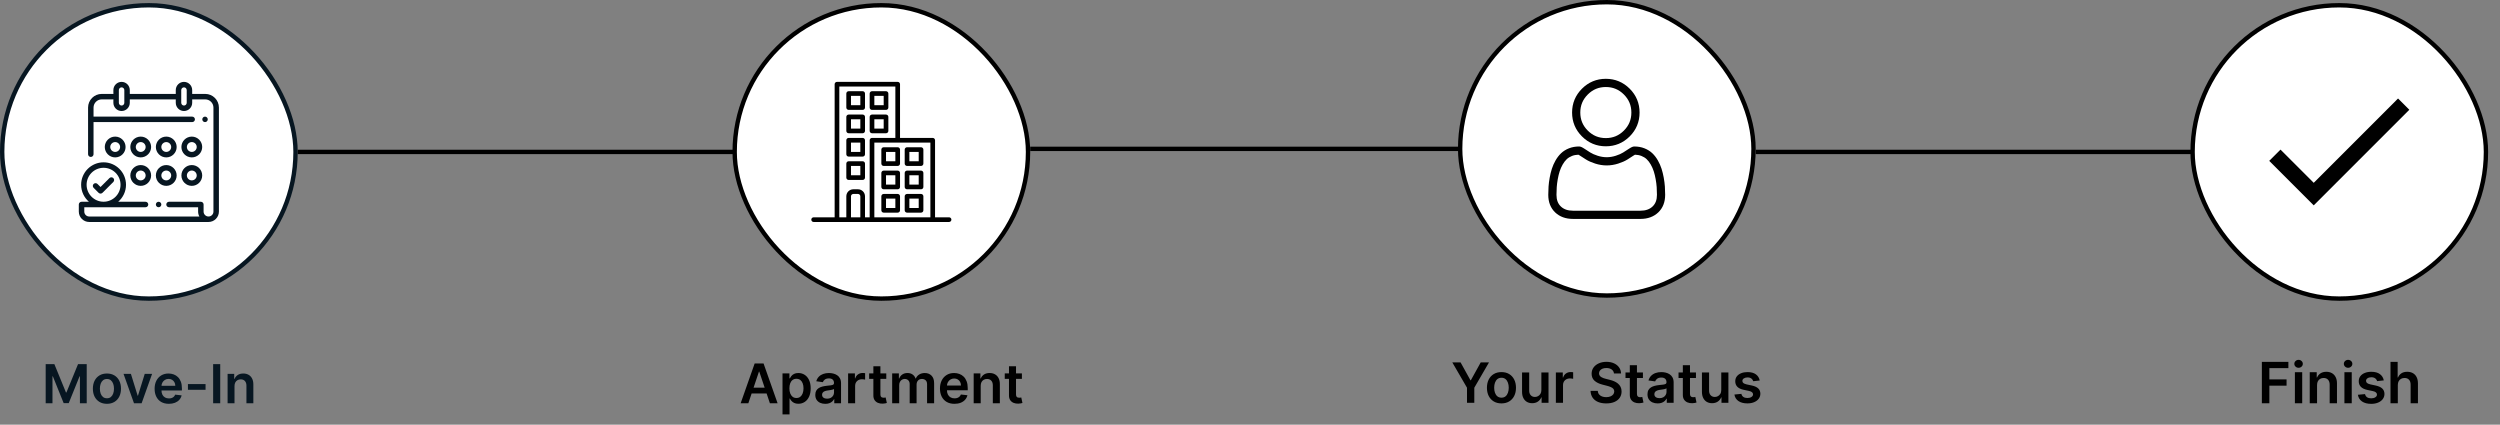 <svg width="571" height="97" viewBox="0 0 571 97" fill="none" xmlns="http://www.w3.org/2000/svg">
<rect x="0" y="0" width="571" height="97" fill="#808080" stroke="none"/>
<rect x="0.5" y="1.2" width="67" height="67" rx="33.5" fill="white"/>
<rect x="0.5" y="1.2" width="67" height="67" rx="33.5" stroke="#071621"/>
<path d="M46.875 21.45H43.896V20.575C43.896 19.541 43.055 18.7 42.021 18.7C40.987 18.7 40.146 19.541 40.146 20.575V21.45H29.646V20.575C29.646 19.541 28.805 18.7 27.771 18.7C26.737 18.7 25.896 19.541 25.896 20.575V21.473C25.843 21.458 25.787 21.45 25.729 21.45H23.239C21.516 21.45 20.114 22.852 20.114 24.575V35.221C20.114 35.566 20.394 35.846 20.739 35.846C21.084 35.846 21.364 35.566 21.364 35.221V27.887H43.896C44.241 27.887 44.521 27.608 44.521 27.262C44.521 26.917 44.241 26.637 43.896 26.637H21.364V24.575C21.364 23.541 22.205 22.7 23.239 22.7H25.729C25.787 22.7 25.843 22.692 25.896 22.677V23.481C25.896 24.515 26.737 25.356 27.771 25.356C28.805 25.356 29.646 24.515 29.646 23.481V22.7H40.146V23.481C40.146 24.515 40.987 25.356 42.021 25.356C43.055 25.356 43.896 24.515 43.896 23.481V22.7H46.875C47.909 22.7 48.75 23.541 48.75 24.575V48.325C48.75 48.945 48.245 49.45 47.625 49.45C47.004 49.45 46.499 48.945 46.499 48.325V46.708C46.499 46.363 46.219 46.083 45.874 46.083H38.604C38.259 46.083 37.979 46.363 37.979 46.708C37.979 47.053 38.259 47.333 38.604 47.333H45.249V48.325C45.249 48.732 45.352 49.115 45.533 49.45H20.375C19.755 49.45 19.25 48.945 19.25 48.325V47.333H33.239C33.584 47.333 33.864 47.053 33.864 46.708C33.864 46.363 33.584 46.083 33.239 46.083H26.994C28.086 45.142 28.78 43.751 28.78 42.2C28.78 39.374 26.481 37.075 23.655 37.075C20.829 37.075 18.53 39.374 18.53 42.2C18.53 43.751 19.223 45.142 20.316 46.083H18.625C18.28 46.083 18 46.363 18 46.708V48.325C18 49.635 19.065 50.7 20.375 50.7H47.625C48.934 50.7 50 49.634 50 48.325V24.575C50 22.852 48.598 21.45 46.875 21.45ZM28.396 23.481C28.396 23.826 28.115 24.106 27.771 24.106C27.426 24.106 27.146 23.826 27.146 23.481V20.575C27.146 20.23 27.426 19.95 27.771 19.95C28.115 19.95 28.396 20.23 28.396 20.575V23.481ZM42.646 23.481C42.646 23.826 42.365 24.106 42.021 24.106C41.676 24.106 41.396 23.826 41.396 23.481V20.575C41.396 20.23 41.676 19.95 42.021 19.95C42.365 19.95 42.646 20.23 42.646 20.575V23.481ZM19.78 42.2C19.78 40.063 21.518 38.325 23.655 38.325C25.792 38.325 27.53 40.063 27.53 42.2C27.53 44.337 25.792 46.075 23.655 46.075C21.518 46.075 19.78 44.337 19.78 42.2Z" fill="#071621"/>
<path d="M47.269 26.821C47.153 26.704 46.992 26.637 46.828 26.637C46.663 26.637 46.502 26.704 46.386 26.821C46.27 26.937 46.203 27.098 46.203 27.262C46.203 27.427 46.27 27.588 46.386 27.704C46.502 27.821 46.663 27.887 46.828 27.887C46.992 27.887 47.153 27.821 47.269 27.704C47.386 27.588 47.453 27.427 47.453 27.262C47.453 27.098 47.386 26.937 47.269 26.821Z" fill="#071621"/>
<path d="M36.665 46.266C36.549 46.149 36.388 46.083 36.224 46.083C36.059 46.083 35.898 46.149 35.782 46.266C35.666 46.383 35.599 46.543 35.599 46.708C35.599 46.873 35.665 47.033 35.782 47.15C35.898 47.266 36.059 47.333 36.224 47.333C36.388 47.333 36.549 47.266 36.665 47.15C36.782 47.033 36.849 46.872 36.849 46.708C36.849 46.543 36.782 46.383 36.665 46.266Z" fill="#071621"/>
<path d="M32.14 37.7C30.831 37.7 29.765 38.765 29.765 40.075C29.765 41.385 30.831 42.45 32.14 42.45C33.45 42.45 34.515 41.385 34.515 40.075C34.515 38.765 33.45 37.7 32.14 37.7ZM32.14 41.2C31.52 41.2 31.015 40.695 31.015 40.075C31.015 39.455 31.52 38.95 32.14 38.95C32.76 38.95 33.265 39.455 33.265 40.075C33.265 40.695 32.76 41.2 32.14 41.2Z" fill="#071621"/>
<path d="M37.974 37.7C36.664 37.7 35.599 38.765 35.599 40.075C35.599 41.385 36.664 42.45 37.974 42.45C39.283 42.45 40.349 41.385 40.349 40.075C40.349 38.765 39.283 37.7 37.974 37.7ZM37.974 41.2C37.353 41.2 36.849 40.695 36.849 40.075C36.849 39.455 37.353 38.95 37.974 38.95C38.594 38.95 39.099 39.455 39.099 40.075C39.099 40.695 38.594 41.2 37.974 41.2Z" fill="#071621"/>
<path d="M43.807 37.7C42.498 37.7 41.432 38.765 41.432 40.075C41.432 41.385 42.498 42.45 43.807 42.45C45.117 42.45 46.182 41.385 46.182 40.075C46.182 38.765 45.117 37.7 43.807 37.7ZM43.807 41.2C43.187 41.2 42.682 40.695 42.682 40.075C42.682 39.455 43.187 38.95 43.807 38.95C44.427 38.95 44.932 39.455 44.932 40.075C44.932 40.695 44.427 41.2 43.807 41.2Z" fill="#071621"/>
<path d="M26.307 31.2C24.998 31.2 23.932 32.265 23.932 33.575C23.932 34.885 24.998 35.95 26.307 35.95C27.617 35.95 28.682 34.885 28.682 33.575C28.682 32.265 27.617 31.2 26.307 31.2ZM26.307 34.7C25.687 34.7 25.182 34.195 25.182 33.575C25.182 32.955 25.687 32.45 26.307 32.45C26.927 32.45 27.432 32.955 27.432 33.575C27.432 34.195 26.927 34.7 26.307 34.7Z" fill="#071621"/>
<path d="M37.974 31.2C36.664 31.2 35.599 32.265 35.599 33.575C35.599 34.885 36.664 35.95 37.974 35.95C39.283 35.95 40.349 34.885 40.349 33.575C40.349 32.265 39.283 31.2 37.974 31.2ZM37.974 34.7C37.353 34.7 36.849 34.195 36.849 33.575C36.849 32.955 37.353 32.45 37.974 32.45C38.594 32.45 39.099 32.955 39.099 33.575C39.099 34.195 38.594 34.7 37.974 34.7Z" fill="#071621"/>
<path d="M43.807 31.2C42.498 31.2 41.432 32.265 41.432 33.575C41.432 34.885 42.498 35.95 43.807 35.95C45.117 35.95 46.182 34.885 46.182 33.575C46.182 32.265 45.117 31.2 43.807 31.2ZM43.807 34.7C43.187 34.7 42.682 34.195 42.682 33.575C42.682 32.955 43.187 32.45 43.807 32.45C44.427 32.45 44.932 32.955 44.932 33.575C44.932 34.195 44.427 34.7 43.807 34.7Z" fill="#071621"/>
<path d="M32.14 31.2C30.831 31.2 29.765 32.265 29.765 33.575C29.765 34.885 30.831 35.95 32.14 35.95C33.45 35.95 34.515 34.885 34.515 33.575C34.515 32.265 33.45 31.2 32.14 31.2ZM32.14 34.7C31.52 34.7 31.015 34.195 31.015 33.575C31.015 32.955 31.52 32.45 32.14 32.45C32.76 32.45 33.265 32.955 33.265 33.575C33.265 34.195 32.76 34.7 32.14 34.7Z" fill="#071621"/>
<path d="M25.882 40.677C25.637 40.433 25.242 40.433 24.998 40.677L22.962 42.712L22.267 42.017C22.023 41.773 21.627 41.773 21.383 42.017C21.139 42.261 21.139 42.657 21.383 42.901L22.52 44.038C22.638 44.155 22.797 44.221 22.962 44.221C23.128 44.221 23.287 44.155 23.404 44.038L25.882 41.561C26.126 41.317 26.126 40.921 25.882 40.677Z" fill="#071621"/>
<path d="M10.433 83.162H12.414L15.067 89.639H15.172L17.826 83.162H19.807V92.1H18.253V85.96H18.17L15.7 92.074H14.539L12.069 85.947H11.986V92.1H10.433V83.162ZM24.424 92.231C23.769 92.231 23.202 92.087 22.722 91.799C22.242 91.511 21.869 91.108 21.605 90.59C21.343 90.072 21.212 89.467 21.212 88.775C21.212 88.082 21.343 87.476 21.605 86.955C21.869 86.434 22.242 86.03 22.722 85.742C23.202 85.454 23.769 85.31 24.424 85.31C25.078 85.31 25.646 85.454 26.126 85.742C26.606 86.03 26.977 86.434 27.239 86.955C27.503 87.476 27.636 88.082 27.636 88.775C27.636 89.467 27.503 90.072 27.239 90.59C26.977 91.108 26.606 91.511 26.126 91.799C25.646 92.087 25.078 92.231 24.424 92.231ZM24.433 90.965C24.788 90.965 25.084 90.868 25.323 90.673C25.561 90.475 25.739 90.21 25.855 89.879C25.974 89.547 26.034 89.178 26.034 88.77C26.034 88.36 25.974 87.989 25.855 87.657C25.739 87.323 25.561 87.057 25.323 86.859C25.084 86.661 24.788 86.562 24.433 86.562C24.069 86.562 23.766 86.661 23.525 86.859C23.286 87.057 23.107 87.323 22.988 87.657C22.872 87.989 22.814 88.36 22.814 88.77C22.814 89.178 22.872 89.547 22.988 89.879C23.107 90.21 23.286 90.475 23.525 90.673C23.766 90.868 24.069 90.965 24.433 90.965ZM34.736 85.397L32.349 92.1H30.603L28.216 85.397H29.901L31.441 90.376H31.511L33.056 85.397H34.736ZM38.569 92.231C37.897 92.231 37.316 92.091 36.828 91.812C36.342 91.53 35.968 91.131 35.706 90.616C35.444 90.098 35.313 89.489 35.313 88.788C35.313 88.098 35.444 87.493 35.706 86.972C35.971 86.449 36.34 86.041 36.814 85.75C37.289 85.457 37.846 85.31 38.486 85.31C38.899 85.31 39.289 85.376 39.655 85.51C40.025 85.641 40.351 85.845 40.633 86.121C40.918 86.398 41.142 86.75 41.305 87.177C41.468 87.602 41.549 88.108 41.549 88.696V89.18H36.055V88.116H40.035C40.032 87.813 39.967 87.544 39.839 87.308C39.711 87.07 39.532 86.882 39.302 86.745C39.075 86.609 38.81 86.54 38.508 86.54C38.185 86.54 37.901 86.619 37.657 86.776C37.412 86.93 37.222 87.134 37.085 87.387C36.951 87.637 36.883 87.912 36.88 88.212V89.141C36.88 89.531 36.951 89.866 37.094 90.145C37.236 90.421 37.435 90.634 37.692 90.782C37.948 90.927 38.247 91 38.59 91C38.82 91 39.028 90.968 39.215 90.904C39.401 90.837 39.562 90.74 39.699 90.612C39.836 90.484 39.939 90.325 40.009 90.136L41.484 90.302C41.391 90.692 41.213 91.032 40.952 91.323C40.693 91.611 40.361 91.835 39.956 91.995C39.552 92.152 39.09 92.231 38.569 92.231ZM46.949 87.727V89.028H42.925V87.727H46.949ZM50.299 83.162V92.1H48.68V83.162H50.299ZM53.562 88.172V92.1H51.983V85.397H53.493V86.536H53.571C53.725 86.161 53.971 85.862 54.309 85.641C54.649 85.42 55.069 85.31 55.57 85.31C56.032 85.31 56.435 85.409 56.779 85.606C57.125 85.804 57.392 86.091 57.582 86.466C57.774 86.841 57.868 87.297 57.865 87.832V92.1H56.285V88.076C56.285 87.628 56.169 87.278 55.936 87.025C55.707 86.772 55.388 86.645 54.981 86.645C54.704 86.645 54.459 86.706 54.243 86.828C54.031 86.948 53.864 87.121 53.741 87.348C53.622 87.575 53.562 87.85 53.562 88.172Z" fill="#071621"/>
<rect x="68" y="34.2" width="100" height="1" fill="black"/>
<rect x="167.8" y="1.2" width="67" height="67" rx="33.5" fill="white"/>
<rect x="167.8" y="1.2" width="67" height="67" rx="33.5" stroke="black"/>
<path d="M216.766 49.633H213.566V32.033C213.566 31.739 213.328 31.5 213.033 31.5H205.566V19.233C205.566 18.939 205.328 18.7 205.033 18.7H191.166C190.872 18.7 190.633 18.939 190.633 19.233V49.633H185.833C185.539 49.633 185.3 49.872 185.3 50.167C185.3 50.461 185.539 50.7 185.833 50.7H216.766C217.061 50.7 217.3 50.461 217.3 50.167C217.3 49.872 217.061 49.633 216.766 49.633ZM196.5 49.633H194.366V44.833C194.366 44.539 194.605 44.3 194.9 44.3H195.966C196.261 44.3 196.5 44.539 196.5 44.833V49.633ZM198.633 32.033V49.633H197.566V44.833C197.566 43.95 196.85 43.233 195.966 43.233H194.9C194.016 43.233 193.3 43.95 193.3 44.833V49.633H191.7V19.767H204.5V31.5H199.166C198.872 31.5 198.633 31.739 198.633 32.033ZM212.5 49.633H199.7V32.567H212.5V49.633Z" fill="black"/>
<path d="M202.367 26.167H199.167C198.872 26.167 198.633 26.405 198.633 26.7V29.9C198.633 30.195 198.872 30.433 199.167 30.433H202.367C202.661 30.433 202.9 30.195 202.9 29.9V26.7C202.9 26.405 202.661 26.167 202.367 26.167ZM201.833 29.367H199.7V27.233H201.833V29.367Z" fill="black"/>
<path d="M202.367 20.833H199.167C198.872 20.833 198.633 21.072 198.633 21.367V24.567C198.633 24.861 198.872 25.1 199.167 25.1H202.367C202.661 25.1 202.9 24.861 202.9 24.567V21.367C202.9 21.072 202.661 20.833 202.367 20.833ZM201.833 24.033H199.7V21.9H201.833V24.033Z" fill="black"/>
<path d="M197.033 26.167H193.833C193.539 26.167 193.3 26.405 193.3 26.7V29.9C193.3 30.195 193.539 30.433 193.833 30.433H197.033C197.328 30.433 197.566 30.195 197.566 29.9V26.7C197.566 26.405 197.328 26.167 197.033 26.167ZM196.5 29.367H194.366V27.233H196.5V29.367Z" fill="black"/>
<path d="M197.033 20.833H193.833C193.539 20.833 193.3 21.072 193.3 21.367V24.567C193.3 24.861 193.539 25.1 193.833 25.1H197.033C197.328 25.1 197.566 24.861 197.566 24.567V21.367C197.566 21.072 197.328 20.833 197.033 20.833ZM196.5 24.033H194.366V21.9H196.5V24.033Z" fill="black"/>
<path d="M197.033 31.5H193.833C193.539 31.5 193.3 31.739 193.3 32.033V35.233C193.3 35.528 193.539 35.767 193.833 35.767H197.033C197.328 35.767 197.566 35.528 197.566 35.233V32.033C197.566 31.739 197.328 31.5 197.033 31.5ZM196.5 34.7H194.366V32.567H196.5V34.7Z" fill="black"/>
<path d="M197.033 36.833H193.833C193.539 36.833 193.3 37.072 193.3 37.367V40.567C193.3 40.861 193.539 41.1 193.833 41.1H197.033C197.328 41.1 197.566 40.861 197.566 40.567V37.367C197.566 37.072 197.328 36.833 197.033 36.833ZM196.5 40.033H194.366V37.9H196.5V40.033Z" fill="black"/>
<path d="M207.167 43.233H210.367C210.661 43.233 210.9 42.995 210.9 42.7V39.5C210.9 39.206 210.661 38.967 210.367 38.967H207.167C206.872 38.967 206.633 39.206 206.633 39.5V42.7C206.633 42.995 206.872 43.233 207.167 43.233ZM207.7 40.033H209.833V42.167H207.7V40.033Z" fill="black"/>
<path d="M207.167 37.9H210.367C210.661 37.9 210.9 37.661 210.9 37.367V34.167C210.9 33.872 210.661 33.633 210.367 33.633H207.167C206.872 33.633 206.633 33.872 206.633 34.167V37.367C206.633 37.661 206.872 37.9 207.167 37.9ZM207.7 34.7H209.833V36.833H207.7V34.7Z" fill="black"/>
<path d="M207.167 48.567H210.367C210.661 48.567 210.9 48.328 210.9 48.033V44.833C210.9 44.539 210.661 44.3 210.367 44.3H207.167C206.872 44.3 206.633 44.539 206.633 44.833V48.033C206.633 48.328 206.872 48.567 207.167 48.567ZM207.7 45.367H209.833V47.5H207.7V45.367Z" fill="black"/>
<path d="M201.833 43.233H205.033C205.328 43.233 205.566 42.995 205.566 42.7V39.5C205.566 39.206 205.328 38.967 205.033 38.967H201.833C201.539 38.967 201.3 39.206 201.3 39.5V42.7C201.3 42.995 201.539 43.233 201.833 43.233ZM202.366 40.033H204.5V42.167H202.366V40.033Z" fill="black"/>
<path d="M201.833 37.9H205.033C205.328 37.9 205.566 37.661 205.566 37.367V34.167C205.566 33.872 205.328 33.633 205.033 33.633H201.833C201.539 33.633 201.3 33.872 201.3 34.167V37.367C201.3 37.661 201.539 37.9 201.833 37.9ZM202.366 34.7H204.5V36.833H202.366V34.7Z" fill="black"/>
<path d="M201.833 48.567H205.033C205.328 48.567 205.566 48.328 205.566 48.033V44.833C205.566 44.539 205.328 44.3 205.033 44.3H201.833C201.539 44.3 201.3 44.539 201.3 44.833V48.033C201.3 48.328 201.539 48.567 201.833 48.567ZM202.366 45.367H204.5V47.5H202.366V45.367Z" fill="black"/>
<path d="M170.923 92.1H169.167L172.365 83.015H174.397L177.6 92.1H175.843L173.416 84.878H173.346L170.923 92.1ZM170.981 88.538H175.772V89.86H170.981V88.538ZM178.725 94.655V85.286H180.305V86.413H180.398C180.481 86.247 180.598 86.071 180.748 85.885C180.899 85.696 181.103 85.534 181.361 85.401C181.618 85.265 181.946 85.197 182.345 85.197C182.872 85.197 183.346 85.332 183.769 85.601C184.195 85.867 184.532 86.262 184.781 86.785C185.032 87.306 185.158 87.945 185.158 88.702C185.158 89.45 185.035 90.086 184.79 90.609C184.544 91.133 184.21 91.532 183.787 91.807C183.364 92.082 182.885 92.22 182.35 92.22C181.959 92.22 181.636 92.155 181.378 92.025C181.121 91.894 180.914 91.738 180.757 91.554C180.603 91.368 180.484 91.192 180.398 91.026H180.331V94.655H178.725ZM180.3 88.693C180.3 89.134 180.362 89.52 180.487 89.851C180.614 90.182 180.796 90.441 181.032 90.627C181.272 90.811 181.562 90.902 181.902 90.902C182.257 90.902 182.554 90.808 182.793 90.618C183.033 90.426 183.213 90.164 183.335 89.833C183.459 89.499 183.521 89.119 183.521 88.693C183.521 88.27 183.46 87.894 183.339 87.566C183.218 87.238 183.037 86.981 182.798 86.794C182.558 86.608 182.26 86.515 181.902 86.515C181.559 86.515 181.267 86.605 181.028 86.785C180.788 86.966 180.606 87.219 180.482 87.544C180.361 87.869 180.3 88.252 180.3 88.693ZM188.494 92.237C188.062 92.237 187.673 92.161 187.327 92.007C186.984 91.85 186.712 91.619 186.511 91.315C186.313 91.01 186.214 90.635 186.214 90.188C186.214 89.804 186.285 89.486 186.427 89.234C186.569 88.983 186.762 88.782 187.008 88.631C187.253 88.48 187.53 88.366 187.837 88.289C188.148 88.21 188.469 88.152 188.8 88.116C189.199 88.075 189.523 88.038 189.771 88.005C190.02 87.97 190.2 87.917 190.313 87.846C190.428 87.772 190.486 87.658 190.486 87.504V87.478C190.486 87.143 190.387 86.885 190.188 86.701C189.99 86.518 189.705 86.426 189.332 86.426C188.939 86.426 188.627 86.512 188.396 86.683C188.169 86.855 188.015 87.058 187.935 87.291L186.435 87.078C186.554 86.664 186.749 86.318 187.021 86.04C187.293 85.759 187.626 85.549 188.019 85.41C188.413 85.268 188.847 85.197 189.323 85.197C189.652 85.197 189.978 85.236 190.304 85.313C190.629 85.39 190.926 85.517 191.195 85.694C191.465 85.869 191.68 86.107 191.843 86.408C192.009 86.71 192.092 87.087 192.092 87.54V92.1H190.548V91.164H190.495C190.397 91.353 190.259 91.531 190.082 91.696C189.907 91.859 189.687 91.991 189.421 92.091C189.158 92.189 188.849 92.237 188.494 92.237ZM188.911 91.058C189.233 91.058 189.513 90.994 189.749 90.867C189.986 90.737 190.168 90.565 190.295 90.352C190.425 90.139 190.49 89.907 190.49 89.656V88.853C190.44 88.894 190.354 88.933 190.233 88.968C190.115 89.004 189.981 89.035 189.834 89.061C189.686 89.088 189.539 89.112 189.394 89.132C189.249 89.153 189.124 89.171 189.017 89.186C188.778 89.218 188.563 89.271 188.374 89.345C188.185 89.419 188.035 89.523 187.926 89.656C187.817 89.786 187.762 89.954 187.762 90.161C187.762 90.457 187.87 90.68 188.086 90.831C188.302 90.982 188.577 91.058 188.911 91.058ZM193.706 92.1V85.286H195.263V86.422H195.334C195.459 86.028 195.672 85.725 195.973 85.512C196.278 85.296 196.625 85.189 197.016 85.189C197.104 85.189 197.203 85.193 197.313 85.202C197.425 85.208 197.518 85.218 197.592 85.233V86.71C197.524 86.686 197.416 86.666 197.269 86.648C197.124 86.627 196.983 86.617 196.847 86.617C196.554 86.617 196.291 86.68 196.057 86.808C195.827 86.932 195.645 87.105 195.512 87.327C195.379 87.549 195.312 87.804 195.312 88.094V92.1H193.706ZM202.428 85.286V86.528H198.511V85.286H202.428ZM199.478 83.654H201.084V90.05C201.084 90.266 201.116 90.432 201.181 90.547C201.249 90.66 201.338 90.737 201.447 90.778C201.557 90.819 201.678 90.84 201.811 90.84C201.912 90.84 202.003 90.833 202.086 90.818C202.172 90.803 202.237 90.79 202.281 90.778L202.552 92.034C202.466 92.063 202.343 92.096 202.184 92.131C202.027 92.166 201.835 92.187 201.607 92.193C201.205 92.205 200.843 92.144 200.52 92.011C200.198 91.875 199.942 91.665 199.753 91.381C199.566 91.097 199.475 90.743 199.478 90.317V83.654ZM203.771 92.1V85.286H205.306V86.444H205.386C205.528 86.053 205.763 85.749 206.091 85.53C206.419 85.308 206.811 85.197 207.267 85.197C207.728 85.197 208.117 85.31 208.433 85.534C208.753 85.756 208.977 86.059 209.108 86.444H209.178C209.329 86.065 209.584 85.764 209.942 85.539C210.302 85.311 210.73 85.197 211.224 85.197C211.851 85.197 212.362 85.395 212.758 85.792C213.155 86.188 213.353 86.766 213.353 87.526V92.1H211.743V87.775C211.743 87.352 211.63 87.043 211.405 86.848C211.181 86.65 210.906 86.55 210.58 86.55C210.193 86.55 209.89 86.672 209.671 86.914C209.455 87.154 209.347 87.466 209.347 87.85V92.1H207.772V87.708C207.772 87.356 207.666 87.075 207.453 86.865C207.243 86.655 206.968 86.55 206.628 86.55C206.397 86.55 206.187 86.609 205.998 86.728C205.808 86.843 205.658 87.007 205.545 87.22C205.433 87.43 205.377 87.676 205.377 87.957V92.1H203.771ZM217.999 92.233C217.315 92.233 216.725 92.091 216.229 91.807C215.735 91.52 215.355 91.115 215.089 90.592C214.822 90.065 214.689 89.446 214.689 88.733C214.689 88.032 214.822 87.417 215.089 86.888C215.358 86.355 215.733 85.941 216.215 85.645C216.697 85.347 217.264 85.197 217.914 85.197C218.334 85.197 218.731 85.265 219.103 85.401C219.479 85.534 219.81 85.742 220.097 86.022C220.387 86.303 220.614 86.661 220.78 87.096C220.946 87.528 221.029 88.042 221.029 88.64V89.132H215.443V88.05H219.489C219.486 87.742 219.42 87.469 219.29 87.229C219.159 86.987 218.978 86.796 218.744 86.657C218.513 86.518 218.244 86.448 217.937 86.448C217.608 86.448 217.32 86.528 217.071 86.688C216.823 86.845 216.629 87.052 216.49 87.309C216.354 87.563 216.285 87.843 216.282 88.147V89.092C216.282 89.489 216.354 89.829 216.499 90.113C216.644 90.394 216.847 90.609 217.107 90.76C217.367 90.908 217.672 90.982 218.021 90.982C218.254 90.982 218.466 90.95 218.655 90.885C218.844 90.817 219.009 90.717 219.148 90.587C219.287 90.457 219.392 90.296 219.463 90.104L220.962 90.272C220.867 90.669 220.687 91.015 220.421 91.31C220.158 91.603 219.82 91.831 219.409 91.993C218.998 92.153 218.528 92.233 217.999 92.233ZM223.993 88.108V92.1H222.387V85.286H223.922V86.444H224.002C224.159 86.062 224.409 85.759 224.752 85.534C225.098 85.31 225.525 85.197 226.034 85.197C226.504 85.197 226.913 85.298 227.262 85.499C227.614 85.7 227.886 85.991 228.079 86.373C228.274 86.754 228.37 87.217 228.367 87.761V92.1H226.761V88.01C226.761 87.554 226.643 87.198 226.406 86.941C226.173 86.683 225.849 86.555 225.435 86.555C225.154 86.555 224.904 86.617 224.685 86.741C224.469 86.862 224.299 87.038 224.175 87.269C224.054 87.5 223.993 87.779 223.993 88.108ZM233.402 85.286V86.528H229.485V85.286H233.402ZM230.452 83.654H232.058V90.05C232.058 90.266 232.09 90.432 232.156 90.547C232.224 90.66 232.312 90.737 232.422 90.778C232.531 90.819 232.652 90.84 232.785 90.84C232.886 90.84 232.978 90.833 233.06 90.818C233.146 90.803 233.211 90.79 233.256 90.778L233.526 92.034C233.441 92.063 233.318 92.096 233.158 92.131C233.001 92.166 232.809 92.187 232.581 92.193C232.179 92.205 231.817 92.144 231.495 92.011C231.172 91.875 230.916 91.665 230.727 91.381C230.541 91.097 230.449 90.743 230.452 90.317V83.654Z" fill="black"/>
<rect x="235.3" y="33.5" width="100" height="1" fill="black"/>
<rect x="333.5" y="0.5" width="67" height="67" rx="33.5" fill="white"/>
<rect x="333.5" y="0.5" width="67" height="67" rx="33.5" stroke="black"/>
<path d="M366.772 33.414C368.89 33.414 370.723 32.655 372.222 31.157C373.72 29.658 374.479 27.825 374.479 25.707C374.479 23.59 373.72 21.756 372.221 20.258C370.723 18.759 368.889 18 366.772 18C364.654 18 362.821 18.759 361.323 20.258C359.824 21.756 359.064 23.59 359.064 25.707C359.064 27.825 359.824 29.658 361.323 31.157C362.821 32.655 364.655 33.414 366.772 33.414ZM362.649 21.584C363.798 20.434 365.147 19.875 366.772 19.875C368.397 19.875 369.746 20.434 370.895 21.584C372.045 22.734 372.604 24.082 372.604 25.707C372.604 27.332 372.045 28.681 370.895 29.831C369.746 30.98 368.397 31.539 366.772 31.539C365.147 31.539 363.799 30.98 362.649 29.831C361.499 28.681 360.94 27.332 360.94 25.707C360.94 24.082 361.499 22.734 362.649 21.584Z" fill="black"/>
<path d="M380.258 42.606C380.215 41.983 380.127 41.303 379.999 40.584C379.869 39.861 379.702 39.177 379.501 38.551C379.294 37.905 379.013 37.267 378.665 36.656C378.305 36.021 377.881 35.468 377.405 35.013C376.908 34.537 376.299 34.155 375.595 33.876C374.894 33.598 374.116 33.458 373.284 33.458C372.957 33.458 372.642 33.592 372.031 33.989C371.656 34.234 371.217 34.517 370.727 34.83C370.307 35.097 369.739 35.347 369.038 35.574C368.354 35.795 367.659 35.908 366.973 35.908C366.287 35.908 365.593 35.795 364.908 35.574C364.207 35.348 363.639 35.097 363.22 34.83C362.735 34.52 362.295 34.237 361.914 33.989C361.305 33.591 360.989 33.457 360.662 33.457C359.83 33.457 359.053 33.598 358.351 33.876C357.648 34.154 357.039 34.537 356.541 35.013C356.065 35.468 355.641 36.021 355.281 36.656C354.934 37.267 354.652 37.905 354.445 38.552C354.245 39.177 354.078 39.861 353.948 40.584C353.819 41.302 353.732 41.982 353.689 42.607C353.646 43.218 353.625 43.854 353.625 44.497C353.625 46.167 354.156 47.52 355.203 48.517C356.237 49.501 357.605 50 359.27 50H374.678C376.342 50 377.71 49.501 378.744 48.517C379.792 47.52 380.323 46.167 380.323 44.496C380.322 43.852 380.301 43.216 380.258 42.606ZM377.451 47.158C376.768 47.809 375.861 48.125 374.678 48.125H359.27C358.086 48.125 357.179 47.809 356.496 47.158C355.826 46.52 355.5 45.65 355.5 44.497C355.5 43.897 355.52 43.305 355.56 42.737C355.598 42.179 355.677 41.567 355.794 40.916C355.909 40.273 356.056 39.67 356.231 39.123C356.399 38.6 356.628 38.081 356.911 37.582C357.182 37.106 357.494 36.697 357.837 36.368C358.159 36.06 358.564 35.808 359.042 35.619C359.483 35.444 359.98 35.349 360.519 35.334C360.584 35.369 360.701 35.436 360.891 35.559C361.276 35.811 361.72 36.097 362.212 36.411C362.765 36.764 363.479 37.083 364.331 37.358C365.202 37.64 366.091 37.783 366.973 37.783C367.855 37.783 368.744 37.64 369.615 37.358C370.468 37.083 371.181 36.764 371.736 36.411C372.238 36.089 372.67 35.811 373.056 35.559C373.245 35.436 373.362 35.369 373.428 35.334C373.967 35.349 374.463 35.444 374.905 35.619C375.382 35.808 375.788 36.06 376.109 36.368C376.453 36.697 376.764 37.105 377.035 37.582C377.319 38.081 377.548 38.6 377.716 39.123C377.891 39.67 378.038 40.273 378.153 40.916C378.27 41.568 378.349 42.18 378.387 42.737V42.737C378.427 43.304 378.447 43.895 378.447 44.497C378.447 45.65 378.122 46.52 377.451 47.158Z" fill="black"/>
<path d="M331.704 82.767H333.593L335.852 86.852H335.942L338.201 82.767H340.09L336.731 88.556V92H335.063V88.556L331.704 82.767ZM342.933 92.135C342.257 92.135 341.671 91.987 341.175 91.689C340.679 91.391 340.294 90.975 340.021 90.44C339.75 89.905 339.615 89.28 339.615 88.565C339.615 87.849 339.75 87.223 340.021 86.685C340.294 86.147 340.679 85.729 341.175 85.431C341.671 85.134 342.257 84.985 342.933 84.985C343.609 84.985 344.195 85.134 344.691 85.431C345.187 85.729 345.57 86.147 345.841 86.685C346.114 87.223 346.251 87.849 346.251 88.565C346.251 89.28 346.114 89.905 345.841 90.44C345.57 90.975 345.187 91.391 344.691 91.689C344.195 91.987 343.609 92.135 342.933 92.135ZM342.942 90.828C343.309 90.828 343.615 90.727 343.862 90.526C344.108 90.321 344.292 90.048 344.412 89.705C344.535 89.363 344.597 88.981 344.597 88.56C344.597 88.136 344.535 87.753 344.412 87.411C344.292 87.065 344.108 86.79 343.862 86.586C343.615 86.381 343.309 86.279 342.942 86.279C342.566 86.279 342.254 86.381 342.004 86.586C341.758 86.79 341.573 87.065 341.45 87.411C341.33 87.753 341.27 88.136 341.27 88.56C341.27 88.981 341.33 89.363 341.45 89.705C341.573 90.048 341.758 90.321 342.004 90.526C342.254 90.727 342.566 90.828 342.942 90.828ZM352.05 89.088V85.075H353.682V92H352.1V90.769H352.027C351.871 91.157 351.614 91.474 351.257 91.721C350.902 91.967 350.465 92.09 349.945 92.09C349.491 92.09 349.09 91.99 348.741 91.788C348.395 91.584 348.125 91.288 347.929 90.9C347.734 90.509 347.636 90.037 347.636 89.484V85.075H349.268V89.232C349.268 89.671 349.389 90.019 349.629 90.278C349.869 90.536 350.185 90.665 350.576 90.665C350.816 90.665 351.049 90.607 351.275 90.49C351.5 90.373 351.685 90.198 351.829 89.967C351.976 89.732 352.05 89.439 352.05 89.088ZM355.36 92V85.075H356.943V86.229H357.015C357.141 85.83 357.357 85.522 357.664 85.305C357.973 85.086 358.327 84.976 358.723 84.976C358.814 84.976 358.914 84.981 359.025 84.99C359.14 84.996 359.234 85.006 359.309 85.021V86.522C359.24 86.498 359.131 86.477 358.98 86.459C358.833 86.438 358.69 86.428 358.552 86.428C358.255 86.428 357.987 86.492 357.75 86.622C357.515 86.748 357.33 86.924 357.195 87.149C357.06 87.374 356.992 87.635 356.992 87.929V92H355.36ZM368.633 85.305C368.59 84.912 368.413 84.605 368.101 84.385C367.791 84.166 367.388 84.056 366.892 84.056C366.544 84.056 366.245 84.109 365.995 84.214C365.746 84.319 365.555 84.462 365.423 84.642C365.29 84.823 365.223 85.029 365.22 85.26C365.22 85.453 365.263 85.619 365.351 85.76C365.441 85.902 365.562 86.022 365.716 86.121C365.869 86.217 366.039 86.299 366.225 86.365C366.411 86.431 366.599 86.486 366.789 86.531L367.654 86.748C368.003 86.829 368.338 86.939 368.66 87.077C368.984 87.215 369.274 87.389 369.53 87.6C369.788 87.81 369.993 88.064 370.143 88.362C370.293 88.659 370.368 89.008 370.368 89.408C370.368 89.949 370.23 90.425 369.953 90.837C369.677 91.246 369.277 91.566 368.754 91.797C368.234 92.025 367.605 92.14 366.865 92.14C366.147 92.14 365.523 92.029 364.994 91.806C364.468 91.584 364.057 91.259 363.759 90.832C363.465 90.406 363.305 89.886 363.281 89.272H364.927C364.951 89.594 365.05 89.862 365.224 90.075C365.399 90.288 365.626 90.448 365.905 90.553C366.188 90.658 366.503 90.711 366.852 90.711C367.215 90.711 367.534 90.656 367.808 90.548C368.084 90.437 368.3 90.284 368.457 90.088C368.613 89.89 368.693 89.659 368.696 89.394C368.693 89.154 368.622 88.955 368.484 88.799C368.346 88.64 368.152 88.508 367.902 88.402C367.656 88.294 367.367 88.198 367.037 88.114L365.986 87.843C365.226 87.648 364.625 87.352 364.183 86.955C363.744 86.555 363.525 86.025 363.525 85.364C363.525 84.82 363.672 84.343 363.966 83.935C364.264 83.526 364.668 83.209 365.179 82.983C365.69 82.755 366.269 82.641 366.915 82.641C367.57 82.641 368.144 82.755 368.637 82.983C369.133 83.209 369.522 83.523 369.805 83.926C370.087 84.325 370.233 84.785 370.242 85.305H368.633ZM375.245 85.075V86.338H371.264V85.075H375.245ZM372.247 83.416H373.879V89.917C373.879 90.137 373.912 90.305 373.978 90.422C374.047 90.536 374.138 90.615 374.249 90.656C374.36 90.699 374.483 90.72 374.618 90.72C374.721 90.72 374.814 90.712 374.898 90.697C374.985 90.682 375.051 90.669 375.096 90.656L375.371 91.932C375.284 91.962 375.159 91.996 374.997 92.032C374.838 92.068 374.642 92.089 374.411 92.095C374.002 92.107 373.634 92.045 373.307 91.91C372.979 91.772 372.719 91.558 372.527 91.27C372.337 90.981 372.244 90.621 372.247 90.188V83.416ZM378.603 92.14C378.164 92.14 377.769 92.062 377.417 91.905C377.068 91.746 376.792 91.512 376.587 91.202C376.386 90.892 376.285 90.511 376.285 90.057C376.285 89.666 376.357 89.343 376.502 89.088C376.646 88.832 376.843 88.628 377.092 88.475C377.342 88.321 377.623 88.206 377.935 88.127C378.251 88.046 378.577 87.988 378.914 87.952C379.319 87.909 379.649 87.872 379.901 87.839C380.153 87.803 380.337 87.749 380.451 87.677C380.568 87.601 380.627 87.486 380.627 87.329V87.302C380.627 86.963 380.526 86.7 380.325 86.513C380.123 86.327 379.833 86.234 379.455 86.234C379.055 86.234 378.738 86.321 378.503 86.495C378.272 86.67 378.116 86.876 378.035 87.113L376.511 86.897C376.631 86.476 376.829 86.124 377.106 85.842C377.382 85.556 377.72 85.343 378.12 85.201C378.52 85.057 378.962 84.985 379.446 84.985C379.779 84.985 380.111 85.024 380.442 85.102C380.773 85.18 381.075 85.31 381.348 85.49C381.622 85.667 381.841 85.909 382.006 86.216C382.175 86.522 382.259 86.906 382.259 87.365V92H380.69V91.049H380.636C380.537 91.241 380.397 91.421 380.217 91.59C380.039 91.755 379.815 91.889 379.545 91.991C379.277 92.09 378.963 92.14 378.603 92.14ZM379.026 90.941C379.354 90.941 379.638 90.876 379.878 90.747C380.119 90.615 380.304 90.44 380.433 90.224C380.565 90.007 380.631 89.771 380.631 89.516V88.7C380.58 88.742 380.493 88.781 380.37 88.817C380.25 88.853 380.114 88.885 379.964 88.912C379.814 88.939 379.665 88.963 379.518 88.984C379.371 89.005 379.243 89.023 379.135 89.038C378.891 89.071 378.673 89.125 378.481 89.2C378.289 89.275 378.137 89.381 378.026 89.516C377.914 89.648 377.859 89.82 377.859 90.03C377.859 90.33 377.968 90.557 378.188 90.711C378.407 90.864 378.687 90.941 379.026 90.941ZM387.358 85.075V86.338H383.377V85.075H387.358ZM384.36 83.416H385.992V89.917C385.992 90.137 386.025 90.305 386.091 90.422C386.16 90.536 386.25 90.615 386.361 90.656C386.473 90.699 386.596 90.72 386.731 90.72C386.833 90.72 386.926 90.712 387.011 90.697C387.098 90.682 387.164 90.669 387.209 90.656L387.484 91.932C387.397 91.962 387.272 91.996 387.11 92.032C386.95 92.068 386.755 92.089 386.524 92.095C386.115 92.107 385.747 92.045 385.419 91.91C385.092 91.772 384.832 91.558 384.639 91.27C384.45 90.981 384.357 90.621 384.36 90.188V83.416ZM393.136 89.088V85.075H394.768V92H393.186V90.769H393.114C392.957 91.157 392.7 91.474 392.343 91.721C391.988 91.967 391.551 92.09 391.031 92.09C390.577 92.09 390.176 91.99 389.827 91.788C389.481 91.584 389.211 91.288 389.016 90.9C388.82 90.509 388.723 90.037 388.723 89.484V85.075H390.355V89.232C390.355 89.671 390.475 90.019 390.715 90.278C390.956 90.536 391.271 90.665 391.662 90.665C391.902 90.665 392.135 90.607 392.361 90.49C392.586 90.373 392.771 90.198 392.915 89.967C393.063 89.732 393.136 89.439 393.136 89.088ZM401.919 86.906L400.432 87.068C400.39 86.918 400.316 86.776 400.211 86.644C400.109 86.512 399.97 86.405 399.796 86.324C399.622 86.243 399.408 86.202 399.156 86.202C398.816 86.202 398.531 86.276 398.299 86.423C398.071 86.57 397.958 86.761 397.961 86.996C397.958 87.197 398.032 87.361 398.182 87.487C398.335 87.613 398.588 87.717 398.939 87.798L400.121 88.051C400.776 88.192 401.263 88.416 401.581 88.722C401.903 89.029 402.065 89.43 402.068 89.926C402.065 90.362 401.937 90.747 401.685 91.08C401.436 91.411 401.088 91.669 400.644 91.856C400.199 92.042 399.688 92.135 399.111 92.135C398.263 92.135 397.581 91.958 397.064 91.603C396.547 91.246 396.239 90.748 396.14 90.111L397.731 89.958C397.803 90.27 397.957 90.506 398.191 90.665C398.426 90.825 398.731 90.904 399.106 90.904C399.494 90.904 399.805 90.825 400.039 90.665C400.277 90.506 400.396 90.309 400.396 90.075C400.396 89.877 400.319 89.713 400.166 89.584C400.015 89.454 399.781 89.355 399.462 89.286L398.281 89.038C397.617 88.9 397.126 88.667 396.807 88.339C396.488 88.009 396.331 87.591 396.334 87.086C396.331 86.659 396.446 86.29 396.681 85.977C396.918 85.661 397.247 85.418 397.668 85.247C398.092 85.072 398.58 84.985 399.133 84.985C399.945 84.985 400.583 85.158 401.049 85.504C401.518 85.849 401.808 86.317 401.919 86.906Z" fill="black"/>
<rect x="401" y="34.2" width="100" height="1" fill="black"/>
<rect x="500.79" y="1.2" width="67" height="67" rx="33.5" fill="white"/>
<rect x="500.79" y="1.2" width="67" height="67" rx="33.5" stroke="black"/>
<path d="M547.715 22.494L528.453 41.756L520.865 34.168L518.29 36.743L528.453 46.906L550.29 25.069L547.715 22.494Z" fill="black"/>
<path d="M516.61 92.1V82.645H522.667V84.081H518.323V86.648H522.251V88.084H518.323V92.1H516.61ZM524.153 92.1V85.009H525.825V92.1H524.153ZM524.994 84.003C524.729 84.003 524.501 83.915 524.31 83.74C524.119 83.561 524.024 83.347 524.024 83.098C524.024 82.846 524.119 82.632 524.31 82.456C524.501 82.278 524.729 82.188 524.994 82.188C525.261 82.188 525.489 82.278 525.677 82.456C525.868 82.632 525.963 82.846 525.963 83.098C525.963 83.347 525.868 83.561 525.677 83.74C525.489 83.915 525.261 84.003 524.994 84.003ZM529.214 87.945V92.1H527.543V85.009H529.14V86.214H529.223C529.387 85.817 529.647 85.501 530.004 85.268C530.364 85.034 530.808 84.917 531.338 84.917C531.827 84.917 532.253 85.021 532.617 85.231C532.983 85.44 533.266 85.743 533.466 86.14C533.669 86.537 533.769 87.019 533.766 87.585V92.1H532.095V87.844C532.095 87.37 531.972 86.999 531.726 86.731C531.482 86.463 531.145 86.329 530.715 86.329C530.422 86.329 530.162 86.394 529.934 86.523C529.71 86.65 529.533 86.833 529.403 87.073C529.277 87.313 529.214 87.604 529.214 87.945ZM535.465 92.1V85.009H537.136V92.1H535.465ZM536.305 84.003C536.04 84.003 535.813 83.915 535.622 83.74C535.431 83.561 535.336 83.347 535.336 83.098C535.336 82.846 535.431 82.632 535.622 82.456C535.813 82.278 536.04 82.188 536.305 82.188C536.573 82.188 536.801 82.278 536.988 82.456C537.179 82.632 537.275 82.846 537.275 83.098C537.275 83.347 537.179 83.561 536.988 83.74C536.801 83.915 536.573 84.003 536.305 84.003ZM544.459 86.883L542.935 87.05C542.892 86.896 542.817 86.751 542.709 86.616C542.605 86.48 542.463 86.371 542.285 86.288C542.106 86.205 541.888 86.163 541.629 86.163C541.281 86.163 540.989 86.239 540.752 86.389C540.518 86.54 540.403 86.736 540.406 86.976C540.403 87.182 540.478 87.35 540.632 87.479C540.789 87.608 541.047 87.714 541.407 87.797L542.617 88.056C543.288 88.201 543.786 88.43 544.113 88.744C544.442 89.058 544.608 89.469 544.611 89.976C544.608 90.423 544.477 90.817 544.219 91.158C543.963 91.497 543.608 91.761 543.152 91.952C542.697 92.143 542.174 92.239 541.583 92.239C540.715 92.239 540.016 92.057 539.487 91.694C538.958 91.328 538.642 90.818 538.541 90.166L540.17 90.009C540.244 90.329 540.401 90.57 540.641 90.734C540.881 90.897 541.194 90.978 541.578 90.978C541.975 90.978 542.294 90.897 542.534 90.734C542.777 90.57 542.899 90.369 542.899 90.129C542.899 89.926 542.82 89.758 542.663 89.626C542.509 89.493 542.269 89.392 541.943 89.321L540.733 89.067C540.053 88.925 539.55 88.687 539.224 88.351C538.898 88.013 538.736 87.585 538.739 87.068C538.736 86.631 538.855 86.252 539.095 85.932C539.338 85.609 539.675 85.36 540.106 85.184C540.54 85.006 541.04 84.917 541.606 84.917C542.437 84.917 543.091 85.094 543.568 85.448C544.048 85.802 544.345 86.28 544.459 86.883ZM547.66 87.945V92.1H545.989V82.645H547.624V86.214H547.707C547.873 85.814 548.13 85.498 548.478 85.268C548.828 85.034 549.275 84.917 549.816 84.917C550.309 84.917 550.738 85.02 551.104 85.226C551.471 85.432 551.754 85.734 551.954 86.131C552.157 86.528 552.258 87.013 552.258 87.585V92.1H550.587V87.844C550.587 87.367 550.464 86.996 550.218 86.731C549.975 86.463 549.633 86.329 549.193 86.329C548.898 86.329 548.633 86.394 548.399 86.523C548.168 86.65 547.987 86.833 547.854 87.073C547.725 87.313 547.66 87.604 547.66 87.945Z" fill="black"/>
</svg>
